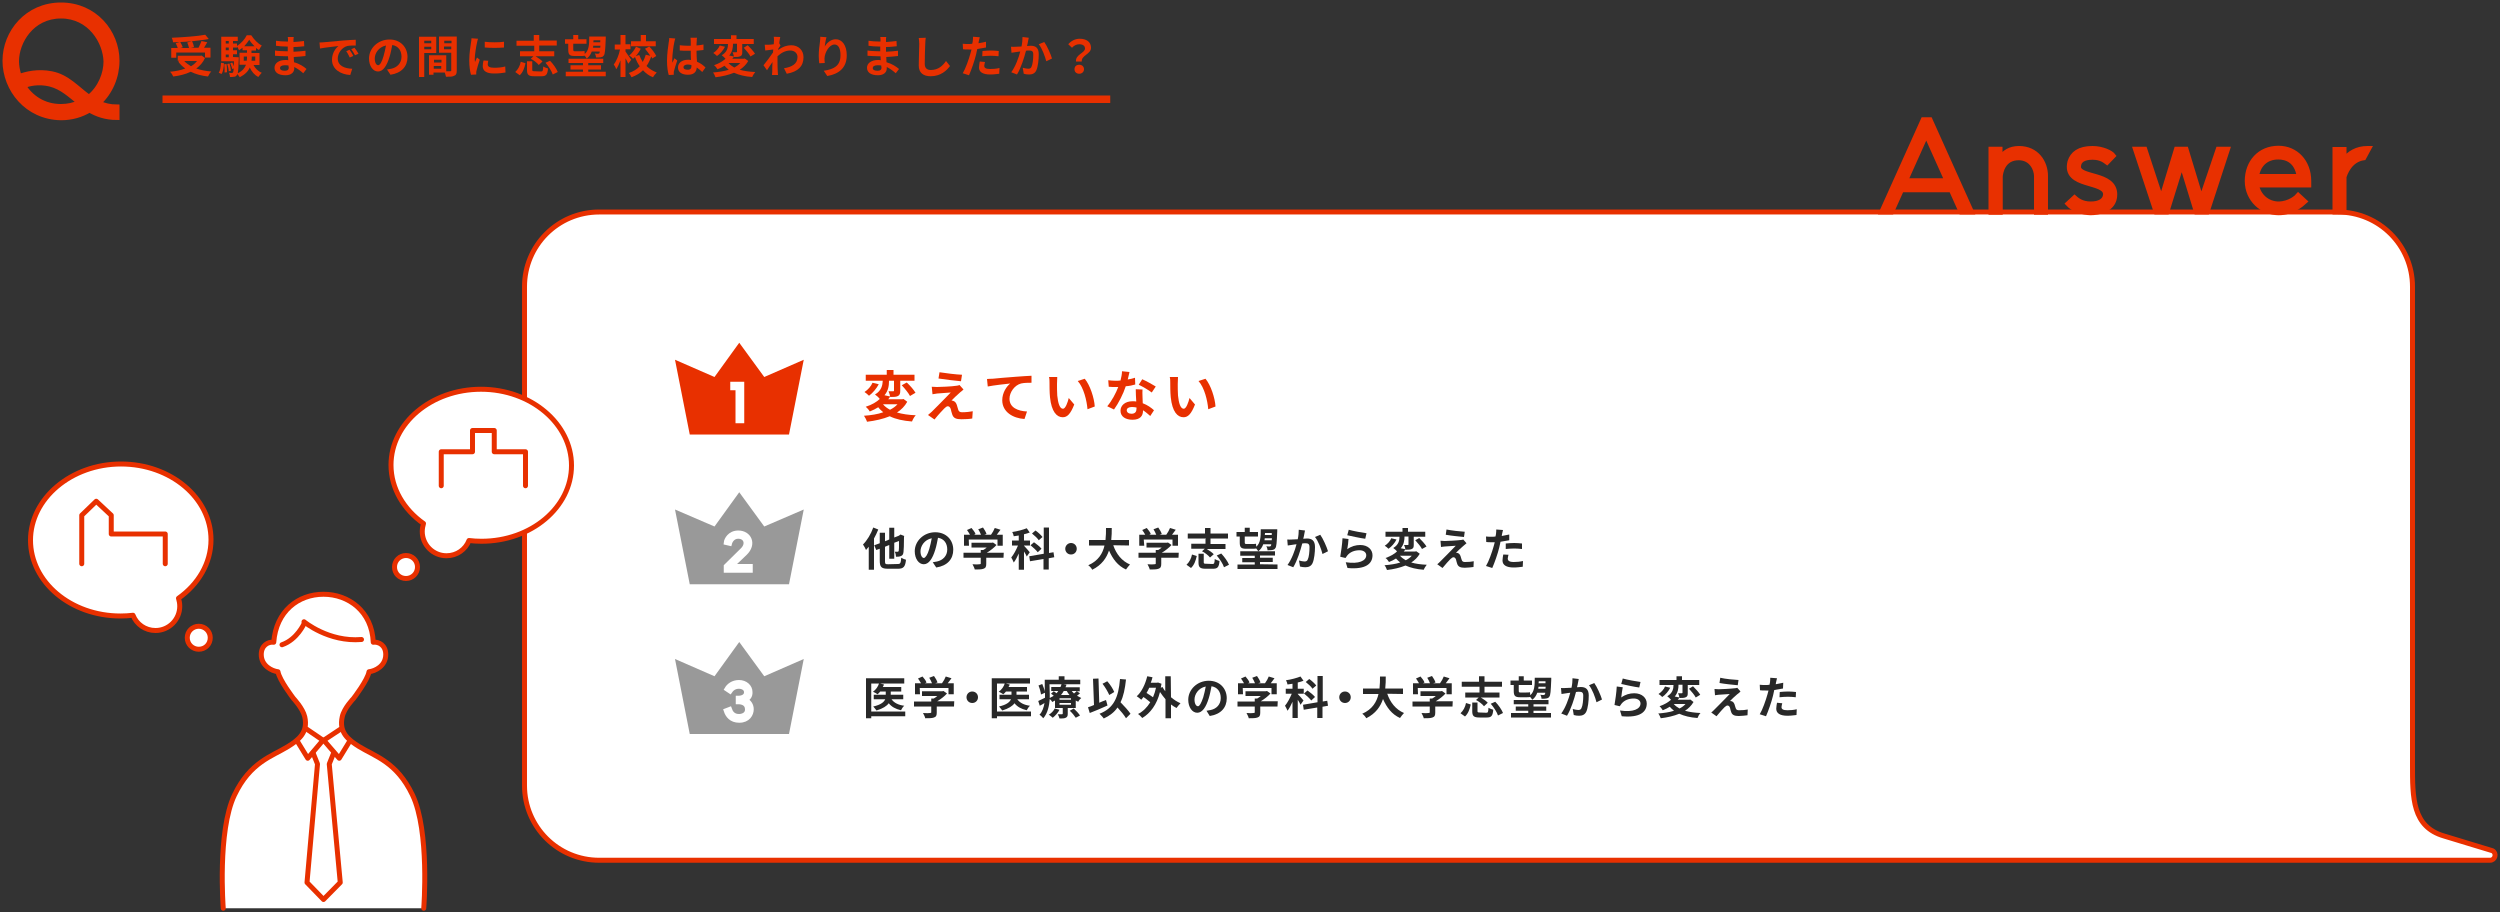 <?xml version="1.0" encoding="utf-8"?>
<!-- Generator: Adobe Illustrator 27.1.1, SVG Export Plug-In . SVG Version: 6.00 Build 0)  -->
<svg version="1.1" id="レイヤー_1" xmlns="http://www.w3.org/2000/svg" xmlns:xlink="http://www.w3.org/1999/xlink" x="0px"
	 y="0px" viewBox="0 0 1000 365" style="enable-background:new 0 0 1000 365;" xml:space="preserve">
<rect x="0" y="0" width="1000" height="365" fill="#333333" stroke="none"/>
<style type="text/css">
	.st0{fill:#FFFFFF;stroke:#E83000;stroke-width:1.995;stroke-linecap:round;stroke-linejoin:round;stroke-miterlimit:10;}
	.st1{fill:#E83000;stroke:#E83000;stroke-width:1.995;stroke-miterlimit:10;}
	.st2{fill:#E83000;}
	.st3{fill:none;stroke:#E83000;stroke-width:2.993;stroke-miterlimit:10;}
	.st4{fill:#FFFFFF;stroke:#FFFFFF;stroke-width:1.995;stroke-miterlimit:10;}
	.st5{fill:#282828;}
	.st6{fill:#999999;}
	.st7{fill:none;stroke:#E83000;stroke-width:1.995;stroke-linecap:round;stroke-linejoin:round;stroke-miterlimit:10;}
</style>
<path class="st0" d="M965,305.9V114.7c0-16.6-13.4-29.9-29.9-29.9H239.7c-16.6,0-29.9,13.4-29.9,29.9v199.5
	c0,16.6,13.4,29.9,29.9,29.9H996c2.1,0,2.8-2.8,1-3.8l-19.4-5.9C964.9,330.7,965,319.1,965,305.9z"/>
<g>
	<g>
		<path class="st1" d="M46.8,24.3c0,6.3-2.6,12.6-7.3,16.9c2.1,1,4.5,1.6,7.3,1.6v4.2c-4.6,0-8.1-1.3-11-3c-3.2,1.9-7,3.1-11.4,3.1
			C10.8,46.9,2,35.7,2,24.3C2,12.9,10.9,2,24.4,2C37.9,2,46.8,12.9,46.8,24.3z M24.4,6.4C12.6,6.4,6.6,16.8,6.6,24.5
			c0,1.9,0.4,4,1.1,6.1c2.8-1,7.4-2.2,12.9-1.1c6.3,1.2,10.1,5.9,15,9.4c4.6-3.7,6.8-9.5,6.8-14.3C42.2,16.8,36.1,6.4,24.4,6.4z
			 M24.4,42.6c2.8,0,5.3-0.6,7.4-1.6c-3.7-2.9-7-6.2-11.9-7.4c-4.6-1.1-8.5-0.1-10.5,0.7C12.3,38.9,17.3,42.6,24.4,42.6z"/>
	</g>
</g>
<g>
	<g>
		<path class="st1" d="M784.5,84.8l-4-8.9h-19.9l-4,8.9h-3.9l16.6-36.9h2.7l16.6,36.9H784.5z M762.2,72.3h16.6l-8.3-18.5L762.2,72.3
			z"/>
		<path class="st1" d="M807.6,59.4c7,0,10.6,5.5,10.6,11v14.5h-3.6c0,0,0-11.8,0-14.5c0-2.6-1.9-7.3-7.1-7.3c-6.4,0-7.3,6-7.4,7.5
			v14.3h-3.7V59.7h3.6v3.7C801.7,61,803.9,59.4,807.6,59.4z"/>
		<path class="st1" d="M827.2,81.5l2.6-2.4c0.9,0.8,2.8,2.5,6.5,2.5c3.6,0,5.6-1.4,5.9-3.5c0.8-6.2-16.9-2.8-14.2-13.4
			c1-3.2,3.6-5.3,9-5.3c4.1,0,7.5,1.8,8.3,2.9l-2.5,2.6c-0.7-0.5-2.3-2-5.8-2c-3.5,0-5.4,1.2-5.6,3.5c-0.6,5.1,14.5,2.5,14.5,11.4
			c0,6.2-6.7,7.3-9.7,7.3C833.2,85,829.4,83.9,827.2,81.5z"/>
		<path class="st1" d="M887.3,59.7h3.7l-8.2,25.1h-4.2l-5.9-19.3l-6,19.3h-4.2l-8.3-25.1h3.7l6.6,20.1l6.1-20.1h3.8l6.1,20.1
			L887.3,59.7z"/>
		<path class="st1" d="M919.3,78.2l2.6,2.4c-1.3,1.2-5.1,4.5-10.4,4.5c-6.6,0-12.6-5.3-12.6-12.7s4.9-13.1,12.5-13.1
			c6.9,0,12.1,5.4,12.1,13.1V74h-20.9c0.7,4.3,4.3,7.6,8.9,7.6C916,81.5,918.8,78.8,919.3,78.2z M911.3,62.8c-5.1,0-8.1,3.3-8.7,7.8
			h17.1C918.7,64.1,914.5,62.8,911.3,62.8z"/>
		<path class="st1" d="M947,59.4c0.2,0,0.3,0,0.5,0l-2,3.7c-5.7,0.8-7.6,6.6-7.9,7.7v14H934v-25h3.6v4.2
			C939.7,61.3,942.7,59.4,947,59.4z"/>
	</g>
</g>
<g>
	<path class="st2" d="M362.9,160.7c-1,1.8-2.4,3.2-4.1,4.3c2.1,0.6,4.6,1,7.5,1.1c-0.6,0.6-1.2,1.7-1.5,2.5
		c-3.6-0.3-6.5-0.9-8.9-2.1c-2.7,1.1-5.8,1.8-9.1,2.2c-0.2-0.7-0.8-1.8-1.2-2.4c2.8-0.2,5.5-0.6,7.7-1.4c-0.7-0.6-1.4-1.2-2-2
		c-1,0.6-2.1,1.2-3.4,1.7c-0.3-0.6-1.1-1.5-1.6-1.9c2.5-0.8,4.3-1.9,5.6-3.1c-0.4-0.6-1.3-1.4-1.9-1.8c2.7-1.6,3-3.8,3.1-5.5h-6.8
		v-2.4h8.4V148h2.7v1.9h8.4v2.4h-5.7v4c0,1.1-0.2,1.7-0.9,2.1c-0.8,0.4-1.8,0.4-3.1,0.4c-0.1-0.7-0.4-1.6-0.7-2.3c0.8,0,1.6,0,1.9,0
		s0.3-0.1,0.3-0.3v-3.9h-2c0,1.8-0.2,3.9-1.8,5.8l2.3,0.5c-0.3,0.4-0.5,0.7-0.8,1.1h5.6l0.5-0.1L362.9,160.7z M351.5,153.7
		c-0.9,1.7-2.4,3.5-3.9,4.6c-0.5-0.5-1.3-1.2-1.8-1.5c1.4-0.9,2.7-2.4,3.2-3.7L351.5,153.7z M353.2,161.7c0.7,0.9,1.7,1.6,2.8,2.2
		c1.2-0.6,2.2-1.3,3-2.2H353.2z M362.7,153c1.3,1.2,2.8,2.9,3.5,4.1l-2.2,1.3c-0.6-1.2-2.1-3-3.3-4.3L362.7,153z"/>
	<path class="st2" d="M384.1,156.9c-1,0.9-3,2.7-3.5,3.3c0.2,0,0.6,0.1,0.8,0.2c0.6,0.2,1,0.7,1.3,1.5c0.2,0.6,0.4,1.4,0.6,2
		c0.2,0.7,0.7,1,1.5,1c1.7,0,3.2-0.2,4.3-0.4l-0.2,2.9c-0.9,0.2-3.1,0.3-4.3,0.3c-2.1,0-3.2-0.4-3.7-1.9c-0.2-0.6-0.5-1.6-0.6-2.2
		c-0.3-0.8-0.7-1.1-1.2-1.1c-0.4,0-0.9,0.4-1.4,0.9c-0.8,0.8-2.4,2.5-3.9,4.4l-2.6-1.8c0.4-0.3,0.9-0.8,1.5-1.3
		c1.1-1.1,5.6-5.6,7.6-7.7c-1.5,0.1-4.1,0.3-5.4,0.4c-0.7,0.1-1.4,0.2-1.9,0.3l-0.3-3c0.5,0,1.3,0.1,2.1,0.1c1,0,6-0.2,7.8-0.5
		c0.4,0,1-0.2,1.2-0.3l1.6,1.8C385,156.2,384.5,156.6,384.1,156.9z M384.8,149.9l-0.4,2.6c-2.3-0.2-6.4-0.7-9-1.1l0.4-2.5
		C378.3,149.3,382.5,149.8,384.8,149.9z"/>
	<path class="st2" d="M397,151.5c1.8-0.2,5.4-0.5,9.4-0.8c2.2-0.2,4.6-0.3,6.2-0.4v2.8c-1.2,0-3,0-4.2,0.3c-2.6,0.7-4.6,3.5-4.6,6.1
		c0,3.6,3.4,4.9,7,5.1l-1,3c-4.6-0.3-8.9-2.8-8.9-7.5c0-3.1,1.8-5.6,3.2-6.7c-1.9,0.2-6.5,0.7-9,1.2l-0.3-3
		C395.7,151.5,396.6,151.5,397,151.5z"/>
	<path class="st2" d="M422.8,153.6c0,1.4,0,3.1,0.1,4.6c0.3,3.1,1,5.3,2.3,5.3c1,0,1.9-2.6,2.3-4.3l2.2,2.6
		c-1.5,3.8-2.8,5.1-4.6,5.1c-2.4,0-4.5-2.2-5.1-8c-0.2-2-0.2-4.5-0.2-5.9c0-0.6,0-1.5-0.2-2.2h3.3
		C422.9,151.8,422.8,153,422.8,153.6z M437.9,162.6l-2.9,1.1c-0.3-3.5-1.5-8.6-3.9-11.3l2.8-0.9C436,154,437.7,159.2,437.9,162.6z"
		/>
	<path class="st2" d="M454.1,153.8c-1,0.3-2.3,0.6-3.8,0.7c-1,3.1-2.9,6.8-4.7,9.3l-2.7-1.3c1.8-2.1,3.5-5.3,4.4-7.7
		c-0.4,0-0.7,0-1.1,0c-0.9,0-1.8,0-2.7-0.1l-0.2-2.6c0.9,0.1,2.1,0.2,2.9,0.2c0.6,0,1.3,0,2-0.1c0.3-1.2,0.6-2.5,0.6-3.7l3,0.3
		c-0.2,0.7-0.4,1.8-0.7,3c1.1-0.2,2.1-0.4,2.9-0.7L454.1,153.8z M457,155.8c-0.1,0.9,0,1.8,0,2.8c0,0.6,0.1,1.7,0.1,2.7
		c1.9,0.7,3.4,1.8,4.5,2.8l-1.5,2.3c-0.8-0.7-1.8-1.6-2.9-2.3v0.2c0,2-1.1,3.6-4.2,3.6c-2.7,0-4.8-1.2-4.8-3.6
		c0-2.1,1.8-3.8,4.8-3.8c0.5,0,1,0,1.5,0.1c-0.1-1.6-0.2-3.5-0.2-4.9L457,155.8L457,155.8z M454.6,163c-0.6-0.1-1.1-0.2-1.8-0.2
		c-1.3,0-2.1,0.5-2.1,1.3c0,0.8,0.7,1.4,1.9,1.4c1.5,0,2-0.9,2-2V163z M460.7,157c-1.3-1-3.7-2.4-5.2-3.1l1.4-2.2
		c1.6,0.7,4.3,2.2,5.4,2.9L460.7,157z"/>
	<path class="st2" d="M471.1,153.6c0,1.4,0,3.1,0.1,4.6c0.3,3.1,1,5.3,2.3,5.3c1,0,1.9-2.6,2.3-4.3l2.2,2.6
		c-1.5,3.8-2.8,5.1-4.6,5.1c-2.4,0-4.5-2.2-5.1-8c-0.2-2-0.2-4.5-0.2-5.9c0-0.6,0-1.5-0.2-2.2h3.3
		C471.2,151.8,471.1,153,471.1,153.6z M486.2,162.6l-2.9,1.1c-0.3-3.5-1.5-8.6-3.9-11.3l2.8-0.9C484.3,154,486,159.2,486.2,162.6z"
		/>
</g>
<g>
	<g>
		<path class="st2" d="M82,23.2c-0.8,1.8-2,3.1-3.5,4.2c1.7,0.6,3.7,1,6,1.2c-0.5,0.5-1,1.4-1.3,2c-2.6-0.3-4.9-0.9-6.9-1.9
			c-2.1,1-4.5,1.6-7,1.9c-0.2-0.5-0.8-1.5-1.3-1.9c2.2-0.2,4.3-0.6,6.1-1.3c-1.1-0.8-2.1-1.7-2.8-2.8l0.6-0.3h-0.8v-2h9.1l0.4-0.1
			L82,23.2z M70.5,23.1h-2v-3.9h2.6c-0.2-0.6-0.5-1.3-0.8-1.9l1.6-0.5c-0.9,0.1-1.8,0.1-2.7,0.1c0-0.5-0.3-1.4-0.5-1.8
			c4.7-0.2,10.2-0.6,13.4-1.2l1.4,1.7c-1.9,0.4-4.3,0.6-6.7,0.9c0.4,0.7,0.7,1.7,0.8,2.3l-1.3,0.3h3.1c0.4-0.8,0.9-1.9,1.2-2.7
			l2.3,0.5c-0.4,0.8-0.9,1.5-1.3,2.2h2.6V23H82v-2H70.5V23.1z M76.7,16.5c-1.5,0.1-3.1,0.3-4.6,0.3c0.4,0.7,0.8,1.5,1,2.1l-0.9,0.3
			h3.4c-0.1-0.6-0.4-1.5-0.7-2.2L76.7,16.5z M73.7,24.4c0.7,0.8,1.7,1.5,2.7,2.1c1-0.6,1.8-1.3,2.4-2.1H73.7z"/>
		<path class="st2" d="M87.5,29.1c0.6-0.9,0.8-2.4,0.9-4l1.2,0.2c-0.1,1.6-0.3,3.3-1,4.3L87.5,29.1z M101.3,25.8
			c0.7,1.5,1.9,2.7,3.4,3.3c-0.4,0.4-1,1.2-1.4,1.7c-1.5-0.8-2.6-2.1-3.4-3.8c-0.6,1.5-1.9,2.8-4,3.9c-0.2-0.4-0.7-0.9-1-1.3
			c-0.1,0.3-0.1,0.4-0.2,0.5c-0.3,0.4-0.6,0.6-1.1,0.6c-0.4,0.1-0.9,0.1-1.6,0.1c0-0.5-0.2-1.2-0.4-1.7c0.5,0.1,0.9,0.1,1.1,0.1
			c0.2,0,0.3-0.1,0.5-0.2c0.1-0.2,0.2-0.6,0.3-1.6l-0.6,0.2c-0.1-0.6-0.5-1.6-0.8-2.3l0.8-0.3c0.2,0.5,0.5,1,0.6,1.5
			c0-0.5,0.1-1.2,0.1-2h-5.1v-9.8h6.6v1.7h-1.9v1h1.6v1c1.6-1,3.2-2.8,3.9-4.3h1.8c1.1,1.7,2.6,3.3,4.2,4.1
			c-0.4,0.5-0.8,1.3-1.1,1.8c-0.4-0.2-0.8-0.5-1.2-0.8v1h-1.8v1h3.2V26h-2.5V25.8z M90.6,25.6c0.2,1,0.2,2.4,0.2,3.3l-1,0.1
			c0.1-0.9,0-2.3-0.1-3.3L90.6,25.6z M90.3,16.4v1h1.2v-1H90.3z M90.3,19v1.1h1.2V19H90.3z M90.3,22.9h1.2v-1.1h-1.2V22.9z
			 M91.8,25.4c0.3,0.9,0.5,2.1,0.6,2.9l-0.9,0.2c0-0.8-0.3-2-0.6-2.9L91.8,25.4z M95.5,22.9c0,0,0,0.5,0,0.7c-0.1,3-0.2,4.7-0.4,5.7
			c1.9-0.9,2.8-2.1,3.3-3.4h-2.6v-4.8h3v-1H97v-1c-0.5,0.4-0.9,0.7-1.4,1c-0.2-0.5-0.5-1.1-0.8-1.5V19h-1.6v1.1h1.6v1.6h-1.6v1.1
			L95.5,22.9L95.5,22.9z M98.7,24.3c0.1-0.5,0.1-1.1,0.1-1.6v-0.1h-1.3v1.7H98.7z M101.8,18.5c-0.8-0.8-1.6-1.7-2.1-2.6
			c-0.5,0.8-1.2,1.7-2,2.6H101.8z M100.7,22.6L100.7,22.6c0,0.6,0,1.1-0.1,1.7h1.5v-1.7H100.7z"/>
		<path class="st2" d="M121.3,29.3c-1-0.9-2.2-1.8-3.6-2.5c0,0.2,0,0.5,0,0.6c0,1.5-1.2,2.7-3.5,2.7c-2.8,0-4.4-1.1-4.4-3
			c0-1.8,1.7-3.1,4.4-3.1c0.4,0,0.7,0,1.1,0.1c0-0.5-0.1-1.1-0.1-1.6h-0.9c-1,0-3.1-0.1-4.3-0.2v-2.1c1,0.2,3.3,0.3,4.3,0.3h0.8
			v-1.9h-0.8c-1.1,0-2.8-0.1-3.9-0.3v-2c1.1,0.2,2.8,0.3,3.9,0.3h0.9V16c0-0.3,0-0.9-0.1-1.2h2.4c-0.1,0.4-0.1,0.8-0.1,1.3v0.7
			c1.4-0.1,2.7-0.2,4.2-0.4l0.1,2.1c-1.2,0.1-2.6,0.3-4.3,0.3v1.9c1.8-0.1,3.3-0.2,4.8-0.4v2.1c-1.6,0.2-3,0.3-4.7,0.4
			c0,0.7,0.1,1.4,0.1,2.1c2.3,0.6,4,1.8,5,2.7L121.3,29.3z M115.4,26.2c-0.5-0.1-1-0.1-1.5-0.1c-1.3,0-1.9,0.5-1.9,1.1
			c0,0.7,0.6,1.1,1.9,1.1c1,0,1.6-0.3,1.6-1.3C115.4,26.6,115.4,26.5,115.4,26.2z"/>
		<path class="st2" d="M129.6,16.9c1.5-0.1,4.4-0.4,7.7-0.7c1.8-0.1,3.8-0.3,5-0.3v2.3c-1,0-2.5,0-3.4,0.2c-2.2,0.6-3.8,2.9-3.8,5
			c0,2.9,2.7,4,5.8,4.1l-0.8,2.5c-3.7-0.2-7.3-2.2-7.3-6.1c0-2.6,1.4-4.6,2.6-5.5c-1.5,0.2-5.3,0.6-7.4,1l-0.2-2.4
			C128.6,17,129.3,16.9,129.6,16.9z M141.3,22.4l-1.4,0.6c-0.5-1-0.8-1.7-1.4-2.5l1.3-0.6C140.3,20.6,141,21.6,141.3,22.4z
			 M143.4,21.5l-1.4,0.6c-0.5-1-0.9-1.6-1.5-2.4l1.3-0.6C142.3,19.7,143,20.8,143.4,21.5z"/>
		<path class="st2" d="M154.8,27.8c0.7-0.1,1.2-0.2,1.7-0.3c2.3-0.5,4.1-2.2,4.1-4.8c0-2.5-1.3-4.3-3.7-4.7
			c-0.3,1.5-0.6,3.2-1.1,4.8c-1.1,3.6-2.6,5.8-4.6,5.8c-2,0-3.6-2.2-3.6-5.2c0-4.1,3.6-7.6,8.2-7.6c4.4,0,7.2,3.1,7.2,7
			c0,3.7-2.3,6.4-6.8,7.1L154.8,27.8z M153.4,22.5c0.4-1.3,0.7-2.8,1-4.3c-3,0.6-4.5,3.2-4.5,5.2c0,1.8,0.7,2.7,1.4,2.7
			C152,26,152.7,24.9,153.4,22.5z"/>
		<path class="st2" d="M169.7,21.2v9.6h-2.1V14.7h6.9v6.5H169.7z M169.7,16.3v1h2.8v-1H169.7z M172.5,19.7v-1h-2.8v1H172.5z
			 M182.7,28.2c0,1.2-0.2,1.8-1,2.1c-0.7,0.4-1.7,0.4-3.3,0.4c-0.1-0.5-0.3-1.1-0.5-1.7h-4.5v0.9h-1.8v-7.8h6.9v6.4
			c0.7,0,1.4,0,1.6,0c0.3,0,0.4-0.1,0.4-0.4v-7h-4.9v-6.5h7.1V28.2z M173.6,23.9V25h3v-1.1H173.6z M176.5,27.5v-1.1h-3v1.1H176.5z
			 M177.7,16.3v1h2.9v-1H177.7z M180.5,19.7v-1.1h-2.9v1.1H180.5z"/>
		<path class="st2" d="M191.2,15.5c-0.1,0.4-0.4,1.3-0.4,1.6c-0.3,1.2-0.9,4.8-0.9,6.5c0,0.3,0,0.8,0.1,1.2c0.3-0.6,0.5-1.2,0.8-1.8
			l1.1,0.9c-0.5,1.5-1.1,3.4-1.3,4.4c-0.1,0.3-0.1,0.6-0.1,0.8c0,0.2,0,0.5,0,0.7l-2.1,0.1c-0.4-1.2-0.7-3.4-0.7-5.8
			c0-2.7,0.5-5.7,0.7-7.1c0.1-0.5,0.2-1.2,0.2-1.7L191.2,15.5z M195.3,24.3c-0.1,0.6-0.2,1-0.2,1.5c0,0.8,0.7,1.3,2.5,1.3
			c1.6,0,2.9-0.1,4.5-0.5l0.1,2.4c-1.2,0.2-2.6,0.4-4.6,0.4c-3.1,0-4.5-1.1-4.5-2.9c0-0.7,0.1-1.5,0.3-2.3L195.3,24.3z M201.6,16.7
			V19c-2.2,0.2-5.4,0.2-7.7,0v-2.3C196.1,17,199.6,17,201.6,16.7z"/>
		<path class="st2" d="M206.1,28.8c1.1-1,1.9-2.5,2.2-4.1l1.9,0.6c-0.4,1.8-1,3.6-2.3,4.8L206.1,28.8z M213.5,18.3h-6.9v-2h6.9V14
			h2.2v2.2h7v2h-7v2.3h6v2h-7.5c1,0.6,2.2,1.4,2.8,2.1l-1.5,1.4c-0.6-0.8-2-1.9-3.2-2.5l1.1-1H208v-2h5.7v-2.2H213.5z M216.4,28.6
			c0.7,0,0.8-0.3,0.9-2c0.4,0.3,1.3,0.6,1.9,0.8c-0.2,2.5-0.8,3.1-2.6,3.1h-2.9c-2.3,0-2.9-0.6-2.9-2.5v-3.5h2.1v3.4
			c0,0.5,0.1,0.6,1,0.6L216.4,28.6L216.4,28.6z M220,24.3c1.3,1.3,2.6,3.2,3.1,4.5l-2,1c-0.4-1.3-1.7-3.3-2.9-4.7L220,24.3z"/>
		<path class="st2" d="M227.3,17.5H226v-1.8h3.3V14h2v1.7h3.3v1.8h-5.3v2.3c0,0.5,0.1,0.7,0.6,0.7h2.4c0.5,0,1.1,0,1.5-0.1
			c0,0.3,0.1,0.8,0.1,1.2c1.7-1.5,1.8-3.8,1.8-7h6.6c0,0,0,0.5,0,0.8c-0.2,4.6-0.3,6.3-0.8,6.8c-0.3,0.5-0.7,0.6-1.2,0.7
			c-0.4,0.1-1.1,0.1-1.9,0.1c0-0.5-0.2-1.2-0.5-1.6c0.6,0.1,1.1,0.1,1.3,0.1s0.4-0.1,0.5-0.2c0.1-0.1,0.2-0.3,0.2-0.7h-3.2
			c-0.4,1.1-1,2.1-2,2.8c-0.2-0.3-0.5-0.8-0.9-1.2v0.1c-0.3,0.1-1,0.1-1.6,0.1h-2.4c-2,0-2.5-0.6-2.5-2.5L227.3,17.5L227.3,17.5z
			 M242.3,28.7v1.8h-16v-1.8h6.9v-0.9h-5v-1.7h5v-0.9h-5.8v-1.7h13.9v1.7h-6v0.9h5.1v1.7h-5.1v0.9H242.3z M240.1,19.1
			c0-0.3,0-0.5,0.1-0.8h-2.9c0,0.3-0.1,0.5-0.1,0.8H240.1z M237.4,16.1c0,0.3,0,0.5-0.1,0.8h2.8v-0.8H237.4z"/>
		<path class="st2" d="M251.3,25.5c-0.2-0.6-0.7-1.4-1.1-2.2v7.5h-2v-6.7c-0.5,1.4-1.1,2.7-1.7,3.6c-0.2-0.6-0.6-1.4-1-1.9
			c1.1-1.4,2.1-3.9,2.5-6h-2.1v-2h2.3V14h2v3.7h2v2h-2v0.9c0.5,0.7,1.9,2.8,2.3,3.3L251.3,25.5z M260.9,23.4
			c-0.1-0.2-0.2-0.5-0.4-0.8c-0.5,1.4-1.1,2.7-1.9,3.8c1.1,1.1,2.5,2,4.1,2.6c-0.5,0.5-1.2,1.3-1.5,1.9c-1.6-0.6-2.9-1.6-4-2.8
			c-1.2,1.2-2.7,2.1-4.6,2.8c-0.2-0.5-0.7-1.3-1.1-1.7c1.8-0.6,3.3-1.5,4.4-2.7c-0.8-1.1-1.4-2.3-1.9-3.7c-0.3,0.3-0.5,0.5-0.8,0.7
			c-0.3-0.4-1-1-1.5-1.3c1.1-0.9,2.1-2.3,2.7-3.5l1.9,0.8c-0.5,1-1.2,2.1-2,2.9l1.4-0.4c0.4,1,0.8,1.9,1.4,2.8
			c0.5-0.9,0.9-1.9,1.2-2.9l1.8,0.4c-0.6-0.9-1.3-1.9-2.1-2.8l1.7-0.9c1.1,1.1,2.3,2.7,2.8,3.8L260.9,23.4z M262.3,18.5h-9.9v-2h3.9
			V14h2.1v2.5h3.9V18.5z"/>
		<path class="st2" d="M270.1,15.4c-0.1,0.4-0.4,1.3-0.4,1.6c-0.3,1.2-0.8,5.1-0.8,6.9c0,0.4,0,0.8,0.1,1.2c0.2-0.6,0.5-1.2,0.8-1.8
			l1.1,0.9c-0.5,1.5-1.1,3.3-1.3,4.2c-0.1,0.3-0.1,0.6-0.1,0.8c0,0.2,0,0.5,0,0.7l-2,0.1c-0.4-1.2-0.7-3.3-0.7-5.7
			c0-2.7,0.5-6.1,0.7-7.4c0.1-0.5,0.2-1.2,0.2-1.7L270.1,15.4z M280.9,28.8c-0.7-0.7-1.5-1.3-2.2-1.8c-0.1,1.7-1.1,2.9-3.5,2.9
			s-4-1-4-2.9c0-1.8,1.5-3.1,4-3.1c0.4,0,0.8,0,1.2,0.1c-0.1-1.1-0.1-2.4-0.1-3.7c-0.4,0-0.9,0-1.3,0c-1,0-2.1,0-3.1-0.1v-2.1
			c1,0.1,2.1,0.2,3.1,0.2c0.4,0,0.8,0,1.3,0c0-0.9,0-1.6,0-2c0-0.3-0.1-0.8-0.1-1.2h2.6c-0.1,0.3-0.1,0.8-0.1,1.2
			c0,0.4-0.1,1.1-0.1,1.9c1-0.1,1.9-0.2,2.8-0.4V20c-0.9,0.1-1.8,0.2-2.8,0.3c0,1.7,0.1,3.2,0.2,4.4c1.5,0.6,2.6,1.5,3.4,2.3
			L280.9,28.8z M276.5,26c-0.5-0.1-1-0.2-1.4-0.2c-1,0-1.7,0.4-1.7,1.1c0,0.7,0.7,1,1.7,1c1.1,0,1.5-0.6,1.5-1.6L276.5,26L276.5,26z
			"/>
		<path class="st2" d="M299.3,24.4c-0.8,1.4-2,2.6-3.4,3.5c1.7,0.5,3.8,0.8,6.2,0.9c-0.4,0.5-1,1.4-1.2,2c-2.9-0.2-5.3-0.8-7.3-1.7
			c-2.2,0.9-4.8,1.5-7.4,1.8c-0.2-0.5-0.6-1.5-1-1.9c2.3-0.2,4.5-0.5,6.3-1.1c-0.6-0.5-1.2-1-1.7-1.6c-0.8,0.5-1.7,1-2.8,1.4
			c-0.3-0.5-0.9-1.3-1.4-1.6c2-0.7,3.5-1.6,4.6-2.6c-0.3-0.4-1.1-1.1-1.5-1.4c2.2-1.3,2.5-3.1,2.5-4.5h-5.6v-2h6.8v-1.5h2.2v1.5h6.9
			v2h-4.6v3.2c0,0.9-0.1,1.4-0.8,1.7c-0.6,0.3-1.5,0.3-2.5,0.3c-0.1-0.6-0.3-1.4-0.6-1.9c0.6,0,1.3,0,1.5,0s0.3-0.1,0.3-0.2v-3.2
			h-1.6c0,1.4-0.2,3.2-1.5,4.7l1.9,0.4c-0.2,0.3-0.4,0.6-0.7,0.9h4.6l0.4-0.1L299.3,24.4z M290,18.7c-0.7,1.4-1.9,2.8-3.2,3.7
			c-0.4-0.4-1.1-1-1.5-1.2c1.1-0.7,2.2-1.9,2.6-3L290,18.7z M291.4,25.2c0.6,0.7,1.4,1.3,2.3,1.8c1-0.5,1.8-1.1,2.4-1.8H291.4z
			 M299.1,18.1c1,1,2.3,2.4,2.9,3.4l-1.8,1.1c-0.5-1-1.7-2.4-2.7-3.5L299.1,18.1z"/>
		<path class="st2" d="M312.2,18.2c-0.2,0.3-0.6,0.9-0.9,1.3c0,0.2,0,0.3,0,0.5c1.8-1.4,3.6-1.9,5.2-1.9c2.8,0,4.9,1.9,4.9,4.8
			c0,3.6-2.2,5.8-6.7,6.6l-1.1-2.2c3.1-0.5,5.4-1.7,5.4-4.5c0-1.4-1.1-2.6-2.9-2.6c-1.9,0-3.6,0.9-5.1,2.3c0,0.5,0,1,0,1.5
			c0,1.5,0,3,0.1,4.6c0,0.3,0.1,1,0.1,1.4h-2.4c0-0.4,0.1-1,0.1-1.3c0-1.4,0-2.4,0.1-3.9c-0.8,1.1-1.6,2.4-2.2,3.3l-1.4-2
			c1-1.2,2.8-3.6,3.8-5.1l0.1-1.2c-0.9,0.1-2.2,0.3-3.2,0.4l-0.2-2.3c0.5,0,0.9,0,1.5,0c0.5,0,1.3-0.1,2.1-0.2
			c0-0.7,0.1-1.2,0.1-1.4c0-0.5,0-1-0.1-1.6l2.6,0.1c-0.1,0.5-0.3,1.4-0.4,2.5L312.2,18.2z"/>
		<path class="st2" d="M330.6,14.9c-0.3,0.9-0.6,2.7-0.7,3.7c0.8-1.4,2.4-2.9,4.4-2.9c2.5,0,4.4,2.4,4.4,6.4c0,5-3.1,7.5-7.8,8.3
			l-1.4-2.1c4-0.6,6.7-1.9,6.7-6.2c0-2.8-0.9-4.3-2.4-4.3c-2.1,0-3.9,3.2-4,5.5c0,0.5,0,1.1,0.1,1.9l-2.2,0.1
			c-0.1-0.7-0.2-1.8-0.2-3c0-1.7,0.2-3.9,0.5-5.7c0.1-0.6,0.1-1.4,0.1-1.9L330.6,14.9z"/>
		<path class="st2" d="M358.3,29.3c-1-0.9-2.2-1.8-3.6-2.5c0,0.2,0,0.5,0,0.6c0,1.5-1.2,2.7-3.5,2.7c-2.8,0-4.4-1.1-4.4-3
			c0-1.8,1.7-3.1,4.4-3.1c0.4,0,0.7,0,1.1,0.1c0-0.5-0.1-1.1-0.1-1.6h-0.9c-1,0-3.1-0.1-4.3-0.2v-2.1c1,0.2,3.3,0.3,4.3,0.3h0.8
			v-1.9h-0.8c-1.1,0-2.8-0.1-3.9-0.3v-2c1.1,0.2,2.8,0.3,3.9,0.3h0.9V16c0-0.3,0-0.9-0.1-1.2h2.4c-0.1,0.4-0.1,0.8-0.1,1.3v0.7
			c1.4-0.1,2.7-0.2,4.2-0.4l0.1,2.1c-1.2,0.1-2.6,0.3-4.3,0.3v1.9c1.8-0.1,3.3-0.2,4.8-0.4v2.1c-1.6,0.2-3,0.3-4.7,0.4
			c0,0.7,0.1,1.4,0.1,2.1c2.2,0.6,4,1.8,5,2.7L358.3,29.3z M352.5,26.2c-0.5-0.1-1-0.1-1.5-0.1c-1.3,0-1.9,0.5-1.9,1.1
			c0,0.7,0.6,1.1,1.9,1.1c1,0,1.6-0.3,1.6-1.3C352.5,26.6,352.5,26.5,352.5,26.2z"/>
		<path class="st2" d="M370.3,15.1c-0.1,0.8-0.2,1.7-0.2,2.4c-0.1,1.9-0.2,5.9-0.2,8.1c0,1.8,1.1,2.4,2.4,2.4c3,0,4.8-1.7,6.1-3.6
			l1.6,2c-1.2,1.7-3.7,4.1-7.7,4.1c-2.9,0-4.8-1.3-4.8-4.3c0-2.4,0.2-7.1,0.2-8.6c0-0.8-0.1-1.7-0.2-2.4L370.3,15.1z"/>
		<path class="st2" d="M394.4,19c-1.1,0.2-2.3,0.4-3.5,0.6c-0.2,0.8-0.3,1.6-0.5,2.3c-0.6,2.5-1.9,6.2-2.8,8.2l-2.5-0.8
			c1.1-1.8,2.4-5.5,3.1-8c0.1-0.5,0.3-1,0.4-1.5c-0.4,0-0.8,0-1.2,0c-0.9,0-1.5,0-2.2-0.1l-0.1-2.2c0.9,0.1,1.5,0.1,2.2,0.1
			c0.5,0,1,0,1.6-0.1c0.1-0.4,0.1-0.7,0.2-1c0.1-0.7,0.1-1.4,0.1-1.8l2.7,0.2c-0.1,0.5-0.3,1.3-0.4,1.7l-0.1,0.7c1-0.2,2-0.4,3-0.6
			L394.4,19L394.4,19z M394,24.8c-0.1,0.5-0.3,1.1-0.3,1.5c0,0.8,0.5,1.3,2.4,1.3c1.2,0,2.4-0.1,3.7-0.4l-0.1,2.3
			c-1,0.1-2.2,0.3-3.6,0.3c-3,0-4.5-1-4.5-2.8c0-0.8,0.2-1.7,0.3-2.4L394,24.8z M393,20.4c1-0.1,2.3-0.2,3.4-0.2
			c1,0,2.1,0.1,3.1,0.2l-0.1,2.1c-0.9-0.1-2-0.2-3.1-0.2c-1.2,0-2.3,0.1-3.4,0.2L393,20.4L393,20.4z"/>
		<path class="st2" d="M411.5,15.1c-0.1,0.5-0.2,1-0.3,1.5s-0.2,1.2-0.4,1.8c0.6,0,1.1-0.1,1.5-0.1c1.9,0,3.2,0.8,3.2,3.4
			c0,2.1-0.3,5-1,6.5c-0.6,1.2-1.6,1.6-2.9,1.6c-0.7,0-1.5-0.1-2.1-0.3l-0.4-2.4c0.7,0.2,1.7,0.4,2.2,0.4c0.6,0,1.1-0.2,1.3-0.8
			c0.5-1,0.7-3.1,0.7-4.9c0-1.4-0.6-1.6-1.7-1.6c-0.3,0-0.7,0-1.2,0.1c-0.7,2.7-2,6.9-3.6,9.5l-2.3-0.9c1.7-2.3,3-5.9,3.6-8.3
			c-0.6,0.1-1.2,0.1-1.5,0.2c-0.5,0.1-1.4,0.2-2,0.3l-0.2-2.4c0.6,0.1,1.2,0,1.9,0c0.6,0,1.4-0.1,2.3-0.1c0.3-1.4,0.4-2.7,0.4-3.8
			L411.5,15.1z M417.7,16.8c1.1,1.5,2.6,4.9,3.1,6.6l-2.3,1.1c-0.5-2-1.7-5.2-3-6.8L417.7,16.8z"/>
		<path class="st2" d="M434,19.4c0-1.1-0.9-1.7-2.3-1.7c-1.1,0-2.1,0.5-2.9,1.4l-1.5-1.4c1.1-1.3,2.7-2.2,4.6-2.2
			c2.6,0,4.5,1.2,4.5,3.6c0,2.6-3.9,3-3.7,5.5h-2.3C430.1,21.8,434,21.2,434,19.4z M431.7,25.9c1.1,0,1.9,0.7,1.9,1.8
			c0,1-0.8,1.8-1.9,1.8s-1.9-0.7-1.9-1.8C429.8,26.5,430.6,25.9,431.7,25.9z"/>
	</g>
</g>
<line class="st3" x1="65" y1="39.7" x2="444.1" y2="39.7"/>
<g>
	<polygon class="st2" points="305.7,150.8 295.7,137.1 285.8,150.8 270,143.9 275.9,173.8 315.6,173.8 321.5,143.9 	"/>
	<g>
		<path class="st4" d="M293.1,153.7h3.6v14.6h-1.5v-13.2h-2.1V153.7z"/>
	</g>
</g>
<g>
	<g>
		<path class="st5" d="M351.3,211.8c-0.5,1.2-1,2.4-1.7,3.6v12.5h-2.1v-9.2c-0.4,0.5-0.8,1-1.1,1.3c-0.2-0.5-0.8-1.7-1.2-2.2
			c1.6-1.6,3.2-4.2,4.1-6.8L351.3,211.8z M359.1,225.6c1.1,0,1.2-0.4,1.4-2.5c0.5,0.3,1.4,0.7,1.9,0.8c-0.3,2.7-0.9,3.6-3.2,3.6h-4
			c-2.6,0-3.3-0.7-3.3-3.2v-4.8l-1.4,0.5l-0.8-1.9l2.2-0.8v-4.2h2.1v3.4l1.7-0.7v-4.7h2v3.9l1.8-0.7l0.3-0.2l0.4-0.3l1.5,0.6
			l-0.1,0.3c0,3.1-0.1,5.3-0.2,6.1c-0.1,0.9-0.4,1.4-1,1.6c-0.6,0.3-1.4,0.3-2,0.3c0-0.6-0.2-1.5-0.5-2c0.4,0,0.9,0,1.1,0
			c0.3,0,0.4-0.1,0.5-0.4c0.1-0.3,0.1-1.5,0.1-3.9l-1.9,0.7v6.4h-2V218l-1.7,0.7v5.8c0,1.1,0.2,1.2,1.3,1.2L359.1,225.6L359.1,225.6
			z"/>
		<path class="st5" d="M373.1,224.9c0.7-0.1,1.2-0.2,1.7-0.3c2.3-0.5,4.1-2.2,4.1-4.8c0-2.5-1.3-4.3-3.7-4.7
			c-0.3,1.5-0.6,3.2-1.1,4.8c-1.1,3.6-2.6,5.8-4.6,5.8c-2,0-3.6-2.2-3.6-5.2c0-4.1,3.6-7.6,8.2-7.6c4.4,0,7.2,3.1,7.2,7
			c0,3.7-2.3,6.4-6.8,7.1L373.1,224.9z M371.7,219.6c0.4-1.3,0.7-2.8,1-4.3c-3,0.6-4.5,3.2-4.5,5.2c0,1.8,0.7,2.7,1.4,2.7
			C370.2,223,371,222,371.7,219.6z"/>
		<path class="st5" d="M401.4,223.1h-6.9v2.4c0,1.1-0.2,1.7-1.1,2c-0.8,0.3-2,0.3-3.5,0.3c-0.1-0.6-0.6-1.5-0.9-2.1
			c1.2,0.1,2.5,0.1,2.8,0c0.4,0,0.5-0.1,0.5-0.3v-2.3h-6.9v-2h6.9V220h1c0.5-0.3,1-0.6,1.4-1h-6.1v-1.9h8.1l0.5-0.1l1.4,1
			c-1,1.1-2.4,2.2-3.9,3.1h6.8L401.4,223.1L401.4,223.1z M387.6,218.3h-2v-4.4h2.4c-0.3-0.6-0.8-1.3-1.2-1.9l1.8-0.8
			c0.6,0.7,1.4,1.7,1.6,2.4l-0.6,0.3h2.8c-0.3-0.7-0.7-1.6-1.1-2.2l1.9-0.7c0.6,0.8,1.2,1.9,1.4,2.6l-0.9,0.3h2.7
			c0.6-0.8,1.2-1.9,1.5-2.7l2.3,0.7c-0.5,0.7-1,1.4-1.5,2h2.4v4.4H399v-2.5h-11.5L387.6,218.3L387.6,218.3z"/>
		<path class="st5" d="M410.7,222.6c-0.2-0.5-0.6-1.3-1.1-2v7.3h-2.1v-6.5c-0.6,1.4-1.3,2.7-2,3.6c-0.2-0.6-0.7-1.5-1-2
			c1-1.2,2-3.1,2.7-4.8h-2.4v-2h2.7v-2c-0.7,0.1-1.4,0.2-2,0.3c-0.1-0.5-0.3-1.2-0.6-1.7c2.1-0.3,4.3-0.9,5.8-1.5l1.2,1.7
			c-0.7,0.3-1.5,0.5-2.3,0.7v2.5h2.4v2h-2.4v0.1c0.5,0.5,2,2.2,2.3,2.6L410.7,222.6z M419.5,223.3v4.5h-2.1v-4.2l-5.4,0.9l-0.3-2
			l5.8-1v-10.5h2.1v10.2l1.8-0.3l0.3,2L419.5,223.3z M415.1,220.9c-0.6-0.8-1.8-1.9-2.9-2.8l1.4-1.2c1,0.7,2.4,1.8,3,2.6
			L415.1,220.9z M415.5,216.1c-0.5-0.8-1.7-1.9-2.7-2.7l1.4-1.2c1,0.7,2.2,1.8,2.8,2.6L415.5,216.1z"/>
		<path class="st5" d="M428.4,217.2c1.3,0,2.3,1,2.3,2.3c0,1.3-1,2.3-2.3,2.3s-2.3-1-2.3-2.3C426.1,218.3,427.1,217.2,428.4,217.2z"
			/>
		<path class="st5" d="M445.3,218.1c1.2,3.5,3.4,6.3,6.7,7.7c-0.5,0.5-1.2,1.4-1.6,2c-3.3-1.5-5.3-4.2-6.8-7.6c-1,3-2.9,5.8-6.7,7.7
			c-0.3-0.6-1-1.4-1.6-1.8c4.1-1.8,5.8-4.8,6.5-7.9h-6.2V216h6.6c0.2-1.7,0.2-3.3,0.2-4.8h2.3c0,1.5,0,3.1-0.2,4.8h7.1v2.2
			L445.3,218.1L445.3,218.1z"/>
		<path class="st5" d="M471.4,223.1h-6.9v2.4c0,1.1-0.2,1.7-1.1,2c-0.8,0.3-2,0.3-3.5,0.3c-0.1-0.6-0.6-1.5-0.9-2.1
			c1.2,0.1,2.5,0.1,2.8,0c0.4,0,0.5-0.1,0.5-0.3v-2.3h-6.9v-2h6.9V220h1c0.5-0.3,1-0.6,1.4-1h-6.1v-1.9h8.1l0.5-0.1l1.4,1
			c-1,1.1-2.4,2.2-3.9,3.1h6.8L471.4,223.1L471.4,223.1z M457.7,218.3h-2v-4.4h2.4c-0.3-0.6-0.8-1.3-1.2-1.9l1.8-0.8
			c0.6,0.7,1.4,1.7,1.6,2.4l-0.6,0.3h2.8c-0.3-0.7-0.7-1.6-1.1-2.2l1.9-0.7c0.6,0.8,1.2,1.9,1.4,2.6l-0.9,0.3h2.7
			c0.6-0.8,1.2-1.9,1.5-2.7l2.3,0.7c-0.5,0.7-1,1.4-1.5,2h2.4v4.4H469v-2.5h-11.5L457.7,218.3L457.7,218.3z"/>
		<path class="st5" d="M474.6,225.9c1.1-1,1.9-2.5,2.2-4.1l1.9,0.6c-0.4,1.8-1,3.6-2.3,4.8L474.6,225.9z M482,215.4h-6.9v-2h6.9
			v-2.2h2.2v2.2h7v2h-7v2.2h6v2h-7.5c1,0.6,2.2,1.4,2.8,2.1L484,223c-0.6-0.8-2-1.9-3.2-2.5l1.1-1h-5.4v-2h5.7v-2.2H482z M485,225.6
			c0.7,0,0.8-0.3,0.9-2c0.4,0.3,1.3,0.6,1.9,0.8c-0.2,2.5-0.8,3.1-2.6,3.1h-2.9c-2.3,0-2.9-0.6-2.9-2.5v-3.5h2.1v3.4
			c0,0.5,0.1,0.6,1,0.6L485,225.6L485,225.6z M488.5,221.4c1.3,1.4,2.6,3.2,3.1,4.5l-2,1c-0.4-1.3-1.7-3.3-2.9-4.7L488.5,221.4z"/>
		<path class="st5" d="M495.9,214.6h-1.3v-1.8h3.3v-1.7h2v1.7h3.3v1.8h-5.3v2.3c0,0.5,0.1,0.7,0.6,0.7h2.4c0.5,0,1.1,0,1.5-0.1
			c0,0.3,0.1,0.8,0.1,1.2c1.7-1.5,1.8-3.8,1.8-7h6.6c0,0,0,0.5,0,0.8c-0.2,4.6-0.3,6.3-0.8,6.8c-0.3,0.5-0.7,0.6-1.2,0.7
			c-0.4,0.1-1.1,0.1-1.9,0.1c0-0.5-0.2-1.2-0.5-1.6c0.6,0.1,1.1,0.1,1.3,0.1s0.4-0.1,0.5-0.2c0.1-0.1,0.2-0.3,0.2-0.7h-3.2
			c-0.4,1.1-1,2.1-2,2.8c-0.2-0.3-0.5-0.8-0.9-1.2v0.1c-0.3,0.1-1,0.1-1.6,0.1h-2.4c-2,0-2.5-0.6-2.5-2.5V214.6z M511,225.8v1.8h-16
			v-1.8h6.9v-0.9h-5v-1.7h5v-0.9h-5.8v-1.8H510v1.7h-6v0.9h5.1v1.7H504v0.9L511,225.8L511,225.8z M508.7,216.1c0-0.3,0-0.5,0.1-0.8
			h-2.9c0,0.3-0.1,0.5-0.1,0.8H508.7z M506,213.2c0,0.3,0,0.5-0.1,0.8h2.8v-0.8H506z"/>
		<path class="st5" d="M522,212.2c-0.1,0.5-0.2,1-0.3,1.5c-0.1,0.5-0.2,1.2-0.4,1.8c0.6,0,1.1-0.1,1.5-0.1c1.9,0,3.2,0.8,3.2,3.4
			c0,2.1-0.3,5-1,6.5c-0.6,1.2-1.6,1.6-2.9,1.6c-0.7,0-1.5-0.1-2.1-0.3l-0.4-2.4c0.7,0.2,1.7,0.4,2.2,0.4c0.6,0,1.1-0.2,1.3-0.8
			c0.5-1,0.7-3.1,0.7-4.9c0-1.4-0.6-1.6-1.7-1.6c-0.3,0-0.7,0-1.2,0.1c-0.7,2.7-2,6.9-3.6,9.5l-2.3-0.9c1.7-2.3,3-5.9,3.6-8.3
			c-0.6,0.1-1.2,0.1-1.5,0.2c-0.5,0.1-1.4,0.2-2,0.3l-0.2-2.4c0.6,0.1,1.2,0,1.9,0c0.6,0,1.4-0.1,2.3-0.1c0.3-1.4,0.4-2.7,0.4-3.8
			L522,212.2z M528.1,213.9c1.1,1.5,2.6,4.9,3.1,6.6l-2.2,1.1c-0.5-2-1.7-5.2-3-6.8L528.1,213.9z"/>
		<path class="st5" d="M538.9,219.7c1.6-1.2,3.4-1.7,5.2-1.7c3.1,0,4.9,1.9,4.9,4.1c0,3.3-2.6,5.8-10,5.1l-0.7-2.3
			c5.3,0.8,8.2-0.6,8.2-2.8c0-1.2-1.1-2-2.7-2c-2,0-3.8,0.7-4.9,2.1c-0.3,0.4-0.5,0.7-0.7,1l-2.1-0.5c0.3-1.7,0.8-5.2,0.9-7.4
			l2.4,0.3C539.4,216.5,539.1,218.6,538.9,219.7z M539.5,211.9c1.7,0.5,5.6,1.2,7.1,1.4l-0.5,2.2c-1.8-0.2-5.8-1.1-7.2-1.4
			L539.5,211.9z"/>
		<path class="st5" d="M567.9,221.5c-0.8,1.4-2,2.6-3.4,3.5c1.7,0.5,3.8,0.8,6.2,0.9c-0.4,0.5-1,1.4-1.2,2c-2.9-0.2-5.3-0.8-7.3-1.7
			c-2.2,0.9-4.8,1.5-7.4,1.8c-0.2-0.5-0.6-1.5-1-1.9c2.3-0.2,4.5-0.5,6.3-1.1c-0.6-0.5-1.2-1-1.7-1.6c-0.8,0.5-1.7,1-2.8,1.4
			c-0.3-0.5-0.9-1.3-1.4-1.6c2-0.7,3.5-1.6,4.6-2.6c-0.3-0.5-1.1-1.1-1.5-1.4c2.2-1.3,2.5-3.1,2.5-4.5h-5.6v-2h6.8v-1.5h2.2v1.5h6.9
			v2h-4.6v3.2c0,0.9-0.1,1.4-0.8,1.7c-0.6,0.3-1.5,0.3-2.5,0.3c-0.1-0.6-0.3-1.4-0.6-1.9c0.6,0,1.3,0,1.5,0c0.2,0,0.3-0.1,0.3-0.2
			v-3.2h-1.6c0,1.4-0.2,3.2-1.5,4.7l1.9,0.4c-0.2,0.3-0.4,0.6-0.7,0.9h4.6l0.4-0.1L567.9,221.5z M558.6,215.8
			c-0.7,1.4-1.9,2.8-3.2,3.7c-0.4-0.4-1.1-1-1.5-1.2c1.1-0.7,2.2-1.9,2.6-3L558.6,215.8z M560,222.3c0.6,0.7,1.4,1.3,2.3,1.8
			c1-0.5,1.8-1.1,2.4-1.8H560z M567.7,215.2c1,1,2.3,2.4,2.9,3.4l-1.8,1c-0.5-1-1.7-2.4-2.7-3.5L567.7,215.2z"/>
		<path class="st5" d="M585.3,218.4c-0.8,0.7-2.5,2.2-2.9,2.7c0.2,0,0.5,0.1,0.7,0.1c0.5,0.2,0.8,0.5,1.1,1.2
			c0.2,0.5,0.3,1.2,0.5,1.6c0.2,0.6,0.6,0.8,1.3,0.8c1.4,0,2.6-0.1,3.5-0.3l-0.1,2.3c-0.7,0.1-2.6,0.3-3.5,0.3c-1.7,0-2.6-0.4-3-1.5
			c-0.2-0.5-0.4-1.4-0.5-1.8c-0.2-0.6-0.6-0.9-1-0.9c-0.4,0-0.7,0.3-1.2,0.7c-0.6,0.6-2,2.1-3.2,3.6l-2.1-1.5
			c0.3-0.3,0.8-0.6,1.2-1.1c0.9-0.9,4.6-4.6,6.2-6.3c-1.3,0.1-3.4,0.2-4.4,0.3c-0.6,0.1-1.2,0.1-1.5,0.2l-0.2-2.5
			c0.4,0,1.1,0.1,1.7,0.1c0.8,0,4.9-0.2,6.4-0.4c0.3,0,0.8-0.1,1-0.2l1.3,1.5C586,217.8,585.7,218.1,585.3,218.4z M585.9,212.7
			l-0.3,2.1c-1.9-0.2-5.2-0.5-7.3-0.9l0.3-2.1C580.6,212.2,584,212.6,585.9,212.7z"/>
		<path class="st5" d="M603.7,216.1c-1.1,0.2-2.3,0.4-3.5,0.6c-0.2,0.8-0.3,1.6-0.5,2.3c-0.6,2.5-1.9,6.2-2.8,8.2l-2.5-0.8
			c1.1-1.8,2.4-5.5,3.1-8c0.1-0.5,0.3-1,0.4-1.5c-0.4,0-0.8,0-1.2,0c-0.9,0-1.5,0-2.2-0.1l-0.1-2.2c0.9,0.1,1.5,0.1,2.2,0.1
			c0.5,0,1,0,1.6-0.1c0.1-0.4,0.1-0.7,0.2-1c0.1-0.7,0.1-1.4,0.1-1.8l2.7,0.2c-0.1,0.5-0.3,1.3-0.4,1.7l-0.1,0.7c1-0.2,2-0.4,3-0.6
			V216.1z M603.4,221.9c-0.1,0.5-0.3,1.1-0.3,1.5c0,0.8,0.5,1.4,2.4,1.4c1.2,0,2.4-0.1,3.7-0.4l-0.1,2.3c-1,0.1-2.2,0.3-3.6,0.3
			c-3,0-4.5-1-4.5-2.8c0-0.8,0.2-1.7,0.3-2.4L603.4,221.9z M602.3,217.4c1-0.1,2.3-0.2,3.4-0.2c1,0,2.1,0.1,3.1,0.2v2.2
			c-0.9-0.1-2-0.2-3.1-0.2c-1.2,0-2.3,0.1-3.4,0.2V217.4z"/>
	</g>
</g>
<g>
	<polygon class="st6" points="305.7,210.6 295.7,196.9 285.8,210.6 270,203.8 275.9,233.7 315.6,233.7 321.5,203.8 	"/>
	<g>
		<path class="st4" d="M290.5,217c0.1-1,1.4-3.8,4.8-3.8c4.3,0,6.5,4.4,2.6,8.1c-1.2,1.1-3.8,3.7-5.6,5.3h7.8v1.5h-9.6v-1.6l6.5-6.4
			c2.6-2.5,1.4-5.6-1.7-5.6c-2.8,0-3.5,2.8-3.5,2.8L290.5,217z"/>
	</g>
</g>
<g>
	<g>
		<path class="st5" d="M362.1,286.5h-13.6v0.8h-2.1v-16h15.3v2.1H352l1.6,0.4c-0.1,0.3-0.3,0.7-0.5,1h7.4v1.8h-4.2v1.3h5v1.8h-4.7
			c1,1.4,2.7,2.3,5.1,2.6c-0.5,0.4-1,1.2-1.3,1.8c-2.2-0.5-3.8-1.4-4.9-2.8c-0.8,1.1-2.3,2.1-4.9,2.9c-0.3-0.4-0.9-1.2-1.3-1.6
			c3.1-0.7,4.3-1.8,4.8-2.9h-4.6v-1.8h4.8v-1.3h-2.2c-0.3,0.4-0.7,0.8-1.1,1.1c-0.4-0.3-1.3-0.8-1.8-1c1.1-0.8,2-2,2.4-3.3h-3.1
			v11.2h13.6L362.1,286.5L362.1,286.5z"/>
		<path class="st5" d="M381.6,282.6h-6.9v2.4c0,1.1-0.2,1.7-1.1,2c-0.8,0.3-2,0.3-3.5,0.3c-0.1-0.6-0.6-1.5-0.9-2.1
			c1.2,0.1,2.5,0.1,2.8,0c0.4,0,0.5-0.1,0.5-0.3v-2.3h-6.9v-2h6.9v-1.2h1c0.5-0.3,1-0.6,1.4-1h-6.1v-1.9h8.1l0.5-0.1l1.4,1
			c-1,1.1-2.4,2.2-3.9,3.1h6.8L381.6,282.6L381.6,282.6z M368,277.7h-2v-4.4h2.4c-0.3-0.6-0.8-1.3-1.2-1.9l1.8-0.8
			c0.6,0.7,1.4,1.7,1.6,2.4l-0.6,0.3h2.8c-0.3-0.7-0.7-1.6-1.1-2.2l1.9-0.7c0.6,0.8,1.2,1.9,1.4,2.6l-0.9,0.3h2.7
			c0.6-0.8,1.2-1.9,1.5-2.7l2.3,0.7c-0.5,0.7-1,1.4-1.5,2h2.4v4.4h-2.1v-2.5h-11.5L368,277.7L368,277.7z"/>
		<path class="st5" d="M388.9,276.6c1.3,0,2.3,1,2.3,2.3s-1,2.3-2.3,2.3s-2.3-1-2.3-2.3C386.6,277.6,387.6,276.6,388.9,276.6z"/>
		<path class="st5" d="M412.4,286.5h-13.6v0.8h-2.1v-16H412v2.1h-9.7l1.6,0.4c-0.1,0.3-0.3,0.7-0.5,1h7.4v1.8h-4.2v1.3h5v1.8h-4.7
			c1,1.4,2.7,2.3,5.1,2.6c-0.5,0.4-1,1.2-1.3,1.8c-2.2-0.5-3.8-1.4-4.9-2.8c-0.8,1.1-2.3,2.1-4.9,2.9c-0.3-0.4-0.9-1.2-1.3-1.6
			c3.1-0.7,4.3-1.8,4.8-2.9h-4.6v-1.8h4.8v-1.3h-2.2c-0.3,0.4-0.7,0.8-1.1,1.1c-0.4-0.3-1.3-0.8-1.8-1c1.1-0.8,2-2,2.4-3.3h-3.1
			v11.2h13.6L412.4,286.5L412.4,286.5z"/>
		<path class="st5" d="M432,277.3c-0.4,0.4-0.8,0.7-1.2,1c0.5,0.3,1.1,0.6,1.7,0.9c-0.4,0.3-1,1-1.2,1.5c-0.3-0.1-0.7-0.3-1-0.5v3
			h-3.2v2.3c0,0.9-0.2,1.3-0.8,1.6c-0.6,0.3-1.4,0.3-2.5,0.3c-0.1-0.5-0.4-1.2-0.7-1.7c0.7,0,1.4,0,1.7,0c0.2,0,0.3-0.1,0.3-0.3
			v-2.2H422v-3c-0.3,0.2-0.7,0.4-1.1,0.6c-0.2-0.4-0.6-0.9-1-1.2c-0.2,2.6-0.8,5.7-2.6,7.7c-0.3-0.4-1.1-1.2-1.5-1.4
			c1.2-1.3,1.7-3,2-4.7c-0.6,0.4-1.3,0.8-1.9,1.1l-0.6-1.9c0.7-0.3,1.7-0.8,2.7-1.3c0-0.5,0-1,0-1.4v-0.6l-1.6,0.7
			c-0.1-0.9-0.5-2.4-1-3.6l1.5-0.6c0.4,1,0.9,2.2,1,3.1v-4.8h5.6v-1.4h2.3v1.4h6.3v1.8h-6.8l1.3,0.2c-0.1,0.3-0.2,0.6-0.4,1h5.7v1.6
			h-1.2L432,277.3z M423.8,283.9c-0.6,1.2-1.7,2.4-2.7,3.2c-0.4-0.3-1.1-1-1.6-1.2c1-0.6,1.9-1.5,2.4-2.5L423.8,283.9z M419.9,277.7
			c0,0.5,0,1,0,1.5c0.6-0.3,1.1-0.6,1.6-0.9c-0.4-0.3-0.7-0.6-1.1-0.8l1.1-1c0.3,0.2,0.8,0.5,1.1,0.8c0.3-0.3,0.5-0.6,0.7-0.9h-2.8
			v-1.6h3.7c0.2-0.4,0.3-0.8,0.4-1.1h-4.8L419.9,277.7L419.9,277.7z M428.4,279.3h-4.6v0.6h4.6V279.3z M428.4,281.2h-4.6v0.7h4.6
			V281.2z M425.5,276.4c-0.3,0.6-0.7,1.1-1.1,1.6h3.4c-0.4-0.5-0.8-1-1.1-1.6H425.5z M429.5,283.4c0.9,0.8,2,2,2.5,2.8l-1.7,0.9
			c-0.5-0.8-1.5-2-2.4-2.8L429.5,283.4z M428.7,276.4c0.3,0.4,0.6,0.7,0.9,1c0.4-0.3,0.8-0.7,1.1-1H428.7z"/>
		<path class="st5" d="M443,282.2c-2.4,1.1-5,2.2-7.1,3l-0.7-2.3c0.7-0.2,1.5-0.5,2.4-0.9l-0.4-10.5l2.2-0.1l0.3,9.7
			c0.9-0.4,1.8-0.8,2.7-1.1L443,282.2z M450.4,287.3c-0.7-1.2-2-2.8-3.4-4.3c-1.3,1.9-3.1,3.3-5.5,4.4c-0.3-0.5-1.2-1.4-1.7-1.9
			c5.7-2.2,7.6-6.5,8.2-13.9l2.4,0.2c-0.4,3.7-1,6.7-2.2,9.1c1.5,1.5,3.2,3.4,4,4.6L450.4,287.3z M443.7,278
			c-0.5-1.2-1.6-3.1-2.7-4.5l1.9-1c1.2,1.3,2.3,3.1,2.8,4.3L443.7,278z"/>
		<path class="st5" d="M468.4,278.9c1.2,1,2.4,1.8,3.8,2.4c-0.5,0.5-1.2,1.3-1.6,1.9c-0.8-0.4-1.5-0.9-2.2-1.4v5.5h-2.2v-7.6
			c-0.8-0.9-1.5-1.9-2.2-2.9c-1.3,5.1-3.9,8.5-7.1,10.4c-0.4-0.5-1.2-1.3-1.7-1.6c2-1,3.6-2.6,4.9-4.7c-0.7-0.6-1.7-1.4-2.7-2.1
			c-0.3,0.4-0.6,0.7-0.9,1.1c-0.4-0.4-1.3-1.1-1.8-1.4c2-1.8,3.4-4.8,4.2-8l2.1,0.4c-0.2,0.8-0.4,1.5-0.7,2.2h2.5l0.4-0.1l1.4,0.5
			c-0.1,0.5-0.2,1.1-0.3,1.6l0.7-0.3c0.3,0.6,0.7,1.2,1.1,1.7v-6h2.2L468.4,278.9L468.4,278.9z M459.7,275.1
			c-0.3,0.7-0.7,1.4-1.1,2.1c0.9,0.5,1.9,1.2,2.6,1.7c0.5-1.2,0.9-2.4,1.2-3.8L459.7,275.1L459.7,275.1z"/>
		<path class="st5" d="M482.6,284.3c0.7-0.1,1.2-0.2,1.7-0.3c2.3-0.5,4-2.2,4-4.8c0-2.5-1.3-4.3-3.7-4.7c-0.3,1.5-0.6,3.2-1.1,4.8
			c-1.1,3.6-2.6,5.8-4.6,5.8c-2,0-3.6-2.2-3.6-5.2c0-4.1,3.6-7.6,8.2-7.6c4.4,0,7.2,3.1,7.2,7c0,3.7-2.3,6.4-6.8,7.1L482.6,284.3z
			 M481.3,278.9c0.4-1.3,0.7-2.8,1-4.3c-3,0.6-4.5,3.2-4.5,5.2c0,1.8,0.7,2.7,1.4,2.7C479.8,282.5,480.5,281.3,481.3,278.9z"/>
		<path class="st5" d="M511,282.6h-6.9v2.4c0,1.1-0.2,1.7-1.1,2c-0.8,0.3-2,0.3-3.5,0.3c-0.1-0.6-0.6-1.5-0.9-2.1
			c1.2,0.1,2.5,0.1,2.8,0c0.4,0,0.5-0.1,0.5-0.3v-2.3H495v-2h6.9v-1.2h1c0.5-0.3,1-0.6,1.4-1h-6.1v-1.9h8.1l0.5-0.1l1.4,1
			c-1,1.1-2.4,2.2-3.9,3.1h6.8L511,282.6L511,282.6z M497.2,277.7h-2v-4.4h2.4c-0.3-0.6-0.8-1.3-1.2-1.9l1.8-0.8
			c0.6,0.7,1.4,1.7,1.6,2.4l-0.6,0.3h2.8c-0.3-0.7-0.7-1.6-1.1-2.2l1.9-0.7c0.6,0.8,1.2,1.9,1.4,2.6l-0.9,0.3h2.7
			c0.6-0.8,1.2-1.9,1.5-2.7l2.3,0.7c-0.5,0.7-1,1.4-1.5,2h2.4v4.4h-2.1v-2.5h-11.5L497.2,277.7L497.2,277.7z"/>
		<path class="st5" d="M520.2,281.9c-0.2-0.5-0.6-1.3-1.1-2v7.3H517v-6.5c-0.6,1.4-1.3,2.7-2,3.6c-0.2-0.6-0.7-1.5-1-2
			c1-1.2,2-3.1,2.7-4.8h-2.4v-2h2.7v-2c-0.7,0.1-1.4,0.2-2,0.3c-0.1-0.5-0.3-1.2-0.6-1.7c2.1-0.3,4.3-0.9,5.8-1.5l1.2,1.7
			c-0.7,0.3-1.5,0.5-2.3,0.7v2.5h2.4v2h-2.4v0.1c0.5,0.5,2,2.2,2.3,2.6L520.2,281.9z M529,282.7v4.5h-2.1V283l-5.4,0.9l-0.3-2l5.8-1
			v-10.5h2.1v10.2l1.8-0.3l0.3,2L529,282.7z M524.5,280.2c-0.6-0.8-1.8-1.9-2.9-2.8l1.4-1.2c1,0.7,2.4,1.8,3,2.6L524.5,280.2z
			 M525,275.5c-0.5-0.8-1.7-1.9-2.7-2.7l1.4-1.2c1,0.7,2.2,1.8,2.8,2.6L525,275.5z"/>
		<path class="st5" d="M538,276.6c1.3,0,2.3,1,2.3,2.3s-1,2.3-2.3,2.3c-1.3,0-2.3-1-2.3-2.3S536.7,276.6,538,276.6z"/>
		<path class="st5" d="M554.9,277.5c1.2,3.5,3.4,6.3,6.7,7.7c-0.5,0.5-1.2,1.4-1.6,2c-3.3-1.5-5.3-4.2-6.8-7.6c-1,3-2.9,5.8-6.7,7.7
			c-0.3-0.6-1-1.4-1.6-1.8c4.1-1.8,5.8-4.8,6.5-7.9h-6.2v-2.2h6.6c0.2-1.7,0.2-3.3,0.2-4.8h2.3c0,1.5,0,3.1-0.2,4.8h7.1v2.2
			L554.9,277.5L554.9,277.5z"/>
		<path class="st5" d="M581,282.6h-6.9v2.4c0,1.1-0.2,1.7-1.1,2c-0.8,0.3-2,0.3-3.5,0.3c-0.1-0.6-0.6-1.5-0.9-2.1
			c1.2,0.1,2.5,0.1,2.8,0c0.4,0,0.5-0.1,0.5-0.3v-2.3h-6.9v-2h6.9v-1.2h1c0.5-0.3,1-0.6,1.4-1h-6.1v-1.9h8.1l0.5-0.1l1.4,1
			c-1,1.1-2.4,2.2-3.9,3.1h6.8L581,282.6L581,282.6z M567.2,277.7h-2v-4.4h2.4c-0.3-0.6-0.8-1.3-1.2-1.9l1.8-0.8
			c0.6,0.7,1.4,1.7,1.6,2.4l-0.6,0.3h2.8c-0.3-0.7-0.7-1.6-1.1-2.2l1.9-0.7c0.6,0.8,1.2,1.9,1.4,2.6l-0.9,0.3h2.7
			c0.6-0.8,1.2-1.9,1.5-2.7l2.3,0.7c-0.5,0.7-1,1.4-1.5,2h2.4v4.4h-2.1v-2.5h-11.5L567.2,277.7L567.2,277.7z"/>
		<path class="st5" d="M584.2,285.3c1.1-1,1.9-2.5,2.2-4.1l1.9,0.6c-0.4,1.8-1,3.6-2.3,4.8L584.2,285.3z M591.6,274.7h-6.9v-2h6.9
			v-2.2h2.2v2.2h7v2h-7v2.3h6v2h-7.5c1,0.6,2.2,1.4,2.8,2.1l-1.5,1.4c-0.6-0.8-2-1.9-3.2-2.5l1.1-1h-5.4v-2h5.7v-2.3H591.6z
			 M594.5,285.1c0.7,0,0.8-0.3,0.9-2c0.4,0.3,1.3,0.6,1.9,0.8c-0.2,2.5-0.8,3.1-2.6,3.1h-2.9c-2.3,0-2.9-0.6-2.9-2.5V281h2.1v3.4
			c0,0.5,0.1,0.6,1,0.6L594.5,285.1L594.5,285.1z M598.1,280.7c1.3,1.3,2.6,3.2,3.1,4.5l-2,1c-0.4-1.3-1.7-3.3-2.9-4.7L598.1,280.7z
			"/>
		<path class="st5" d="M605.5,274h-1.3v-1.8h3.3v-1.7h2v1.7h3.3v1.8h-5.3v2.3c0,0.5,0.1,0.7,0.6,0.7h2.4c0.5,0,1.1,0,1.5-0.1
			c0,0.3,0.1,0.8,0.1,1.2c1.7-1.5,1.8-3.8,1.8-7h6.6c0,0,0,0.5,0,0.8c-0.2,4.6-0.3,6.3-0.8,6.8c-0.3,0.5-0.7,0.6-1.2,0.7
			c-0.4,0.1-1.1,0.1-1.9,0.1c0-0.5-0.2-1.2-0.5-1.6c0.6,0.1,1.1,0.1,1.3,0.1c0.2,0,0.4-0.1,0.5-0.2c0.1-0.1,0.2-0.3,0.2-0.7h-3.2
			c-0.4,1.1-1,2.1-2,2.8c-0.2-0.3-0.5-0.8-0.9-1.2v0.1c-0.3,0.1-1,0.1-1.6,0.1H608c-2,0-2.5-0.6-2.5-2.5L605.5,274L605.5,274z
			 M620.4,285.2v1.8h-16v-1.8h6.9v-0.9h-5v-1.7h5v-0.9h-5.8V280h13.9v1.7h-6v0.9h5.1v1.7h-5.1v0.9H620.4z M618.2,275.5
			c0-0.3,0-0.5,0.1-0.8h-2.9c0,0.3-0.1,0.5-0.1,0.8H618.2z M615.5,272.5c0,0.3,0,0.5-0.1,0.8h2.8v-0.8H615.5z"/>
		<path class="st5" d="M631.5,271.6c-0.1,0.5-0.2,1-0.3,1.5c-0.1,0.5-0.2,1.2-0.4,1.8c0.6,0,1.1-0.1,1.5-0.1c1.9,0,3.2,0.8,3.2,3.4
			c0,2.1-0.3,5-1,6.5c-0.6,1.2-1.6,1.6-2.9,1.6c-0.7,0-1.5-0.1-2.1-0.3l-0.4-2.4c0.7,0.2,1.7,0.4,2.2,0.4c0.6,0,1.1-0.2,1.3-0.8
			c0.5-1,0.7-3.1,0.7-4.9c0-1.4-0.6-1.6-1.7-1.6c-0.3,0-0.7,0-1.2,0.1c-0.7,2.7-2,6.9-3.6,9.5l-2.3-0.9c1.7-2.3,3-5.9,3.6-8.3
			c-0.6,0.1-1.2,0.1-1.5,0.2c-0.5,0.1-1.4,0.2-2,0.3l-0.2-2.4c0.6,0.1,1.2,0,1.9,0c0.6,0,1.4-0.1,2.3-0.1c0.3-1.4,0.4-2.7,0.4-3.8
			L631.5,271.6z M637.7,273.2c1.1,1.5,2.6,4.9,3.1,6.6l-2.2,1.1c-0.5-2-1.7-5.2-3-6.8L637.7,273.2z"/>
		<path class="st5" d="M648.5,279c1.6-1.2,3.4-1.7,5.2-1.7c3.1,0,5,1.9,5,4.1c0,3.3-2.6,5.8-10,5.1l-0.7-2.3
			c5.3,0.8,8.2-0.6,8.2-2.8c0-1.2-1.1-2-2.7-2c-2,0-3.8,0.7-4.9,2.1c-0.3,0.4-0.5,0.7-0.7,1l-2.1-0.5c0.3-1.7,0.8-5.2,0.9-7.4
			l2.4,0.3C648.9,275.8,648.6,278,648.5,279z M649.1,271.4c1.7,0.5,5.6,1.2,7.1,1.4l-0.5,2.2c-1.8-0.2-5.8-1.1-7.2-1.4L649.1,271.4z
			"/>
		<path class="st5" d="M677.4,280.8c-0.8,1.4-2,2.6-3.4,3.5c1.7,0.5,3.8,0.8,6.2,0.9c-0.5,0.5-1,1.4-1.2,2c-2.9-0.2-5.3-0.8-7.3-1.7
			c-2.2,0.9-4.8,1.5-7.4,1.8c-0.2-0.5-0.6-1.5-1-1.9c2.3-0.2,4.5-0.5,6.3-1.1c-0.6-0.5-1.2-1-1.7-1.6c-0.8,0.5-1.7,1-2.8,1.4
			c-0.3-0.5-0.9-1.3-1.3-1.6c2-0.7,3.5-1.6,4.6-2.6c-0.3-0.4-1.1-1.1-1.5-1.4c2.2-1.3,2.5-3.1,2.5-4.5h-5.6v-2h6.8v-1.5h2.2v1.5h6.9
			v2h-4.6v3.2c0,0.9-0.1,1.4-0.8,1.7c-0.6,0.3-1.5,0.3-2.5,0.3c-0.1-0.6-0.3-1.4-0.6-1.9c0.6,0,1.3,0,1.5,0c0.2,0,0.3-0.1,0.3-0.2
			v-3.2h-1.6c0,1.4-0.2,3.2-1.5,4.7l1.9,0.4c-0.2,0.3-0.4,0.6-0.7,0.9h4.6l0.4-0.1L677.4,280.8z M668.1,275.1
			c-0.7,1.4-1.9,2.8-3.2,3.7c-0.4-0.4-1.1-1-1.5-1.2c1.1-0.7,2.2-1.9,2.6-3L668.1,275.1z M669.5,281.6c0.6,0.7,1.4,1.3,2.3,1.8
			c1-0.5,1.8-1.1,2.4-1.8H669.5z M677.2,274.5c1,1,2.3,2.4,2.9,3.4l-1.8,1.1c-0.5-1-1.7-2.4-2.7-3.5L677.2,274.5z"/>
		<path class="st5" d="M694.9,277.7c-0.8,0.7-2.5,2.2-2.9,2.7c0.2,0,0.5,0.1,0.7,0.1c0.5,0.2,0.8,0.5,1.1,1.2
			c0.2,0.5,0.3,1.2,0.5,1.6c0.2,0.6,0.6,0.8,1.3,0.8c1.4,0,2.6-0.1,3.5-0.3l-0.1,2.3c-0.7,0.1-2.6,0.3-3.5,0.3c-1.7,0-2.6-0.4-3-1.5
			c-0.2-0.5-0.4-1.3-0.5-1.8c-0.2-0.6-0.6-0.9-1-0.9c-0.4,0-0.7,0.3-1.2,0.7c-0.6,0.6-2,2.1-3.2,3.6l-2.1-1.5
			c0.3-0.3,0.8-0.6,1.2-1.1c0.9-0.9,4.6-4.6,6.2-6.3c-1.3,0.1-3.4,0.2-4.4,0.3c-0.6,0.1-1.2,0.1-1.5,0.2l-0.2-2.5
			c0.4,0,1.1,0.1,1.7,0.1c0.8,0,4.9-0.2,6.4-0.4c0.3,0,0.8-0.1,1-0.2l1.3,1.5C695.6,277.2,695.2,277.5,694.9,277.7z M695.4,272
			l-0.3,2.1c-1.9-0.2-5.2-0.5-7.3-0.9l0.3-2.1C690.2,271.6,693.6,271.9,695.4,272z"/>
		<path class="st5" d="M713.2,275.4c-1.1,0.2-2.3,0.4-3.5,0.6c-0.2,0.8-0.3,1.6-0.5,2.3c-0.6,2.5-1.9,6.2-2.8,8.2l-2.5-0.8
			c1.1-1.8,2.4-5.5,3.1-8c0.1-0.5,0.3-1,0.4-1.5c-0.4,0-0.8,0-1.2,0c-0.9,0-1.5,0-2.2-0.1l-0.1-2.2c0.9,0.1,1.5,0.1,2.3,0.1
			c0.5,0,1,0,1.6-0.1c0.1-0.4,0.1-0.7,0.2-1c0.1-0.7,0.1-1.4,0.1-1.8l2.7,0.2c-0.1,0.5-0.3,1.3-0.4,1.7l-0.1,0.7c1-0.2,2-0.4,3-0.6
			L713.2,275.4L713.2,275.4z M712.9,281.3c-0.1,0.5-0.3,1.1-0.3,1.5c0,0.8,0.5,1.3,2.4,1.3c1.2,0,2.4-0.1,3.7-0.4l-0.1,2.3
			c-1,0.1-2.2,0.3-3.6,0.3c-3,0-4.5-1-4.5-2.8c0-0.8,0.2-1.7,0.3-2.4L712.9,281.3z M711.9,276.8c1-0.1,2.3-0.2,3.4-0.2
			c1,0,2.1,0.1,3.1,0.2l-0.1,2.1c-0.9-0.1-2-0.2-3.1-0.2c-1.2,0-2.3,0.1-3.4,0.2L711.9,276.8L711.9,276.8z"/>
	</g>
</g>
<g>
	<polygon class="st6" points="305.7,270.5 295.7,256.8 285.8,270.5 270,263.6 275.9,293.6 315.6,293.6 321.5,263.6 	"/>
	<g>
		<path class="st4" d="M297.9,279.9c1.8,0.8,2.6,2.3,2.6,3.8c0,1.9-1.3,4.4-4.8,4.4c-3.2,0-4.6-2-5.2-3.8l1.3-0.5
			c0.9,2.6,2.9,2.8,3.8,2.8c1.1,0,3.4-0.5,3.4-2.8c0-2.7-2.4-3.1-3.7-3.1v-1.4c1.5,0,3.3-0.6,3.3-2.4c0-1.9-2-2.4-3-2.4
			c-1,0-2.5,0.3-3.6,1.9l-1.2-0.8c0.7-1.2,2.3-2.6,4.8-2.6c2.5,0,4.4,1.7,4.4,3.8C300.1,278.5,299.2,279.4,297.9,279.9z"/>
	</g>
</g>
<g>
	<path class="st0" d="M169.5,363.3c0,0,2.4-30.9-4.5-45.3c-6.3-13.2-14.9-15.4-21.4-19.4c-4.3-2.7-8.1-5.6-6.7-11.9
		c0.7-3.4,4.5-7.3,4.5-7.3s5.7-7.4,6.2-10.7c2.5-0.3,6.7-2.3,6.7-6.9c0-3.7-2.8-5.2-5-4.9c-0.5-12.4-9.9-19.2-19.9-19.2
		c-10.1,0-19,6.8-19.9,19.2c-2.3-0.3-5,1.3-5,4.9c0,4.5,4.2,6.6,6.7,6.9c0.5,3.3,6.2,10.7,6.2,10.7s3.7,3.9,4.5,7.3
		c1.4,6.3-2.4,9.2-6.7,11.9c-6.5,4-15.1,6.2-21.4,19.4c-6.9,14.3-4.5,45.3-4.5,45.3"/>
	<path class="st7" d="M121.6,248.7c0,0,9.8,8.2,23,7.1"/>
	<path class="st7" d="M121.7,249.3c0,0-2.8,6.5-8.9,8.6"/>
	<g>
		<polyline class="st7" points="122.6,291.6 129.2,296.1 123.1,303.3 119,296.6 		"/>
		<polyline class="st7" points="136.3,291.6 129.5,296.1 135.7,303.3 139.8,296.6 		"/>
	</g>
	<g>
		<polyline class="st7" points="133.5,301.1 131.7,305.6 136.1,353 129.4,359.8 122.8,353 127,305.6 125.2,301.1 		"/>
	</g>
</g>
<g>
	<g>
		<path class="st0" d="M192.4,155.7c-19.9,0-36,13.6-36,30.3c0,9.4,5.1,17.8,13,23.4c-0.3,1-0.5,2.1-0.5,3.2c0,5.3,4.3,9.7,9.7,9.7
			c4.1,0,7.6-2.5,9-6.1c1.6,0.2,3.3,0.3,5,0.3c19.9,0,36-13.6,36-30.3S212.4,155.7,192.4,155.7z"/>
		<path class="st0" d="M162.4,222.2c-2.5,0-4.6,2-4.6,4.6s2,4.6,4.6,4.6c2.5,0,4.6-2,4.6-4.6S164.9,222.2,162.4,222.2z"/>
	</g>
	<polyline class="st7" points="210.2,194.3 210.2,180.7 197.7,180.7 197.7,172.2 189,172.2 189,180.7 176.5,180.7 176.5,194.3 	"/>
</g>
<g>
	<g>
		<path class="st0" d="M48.4,185.6c19.9,0,36,13.6,36,30.3c0,9.4-5.1,17.8-13,23.4c0.3,1,0.5,2.1,0.5,3.2c0,5.3-4.3,9.7-9.7,9.7
			c-4.1,0-7.6-2.5-9-6.1c-1.6,0.2-3.3,0.3-5,0.3c-19.9,0-36-13.6-36-30.3S28.5,185.6,48.4,185.6z"/>
		<path class="st0" d="M79.5,250.5c2.5,0,4.6,2,4.6,4.6s-2,4.6-4.6,4.6c-2.5,0-4.6-2-4.6-4.6S77,250.5,79.5,250.5z"/>
	</g>
	<polyline class="st7" points="66.1,225.5 66.1,213.6 44.5,213.6 44.5,206.1 38.5,200.5 32.7,206.1 32.7,225.5 	"/>
</g>
</svg>

